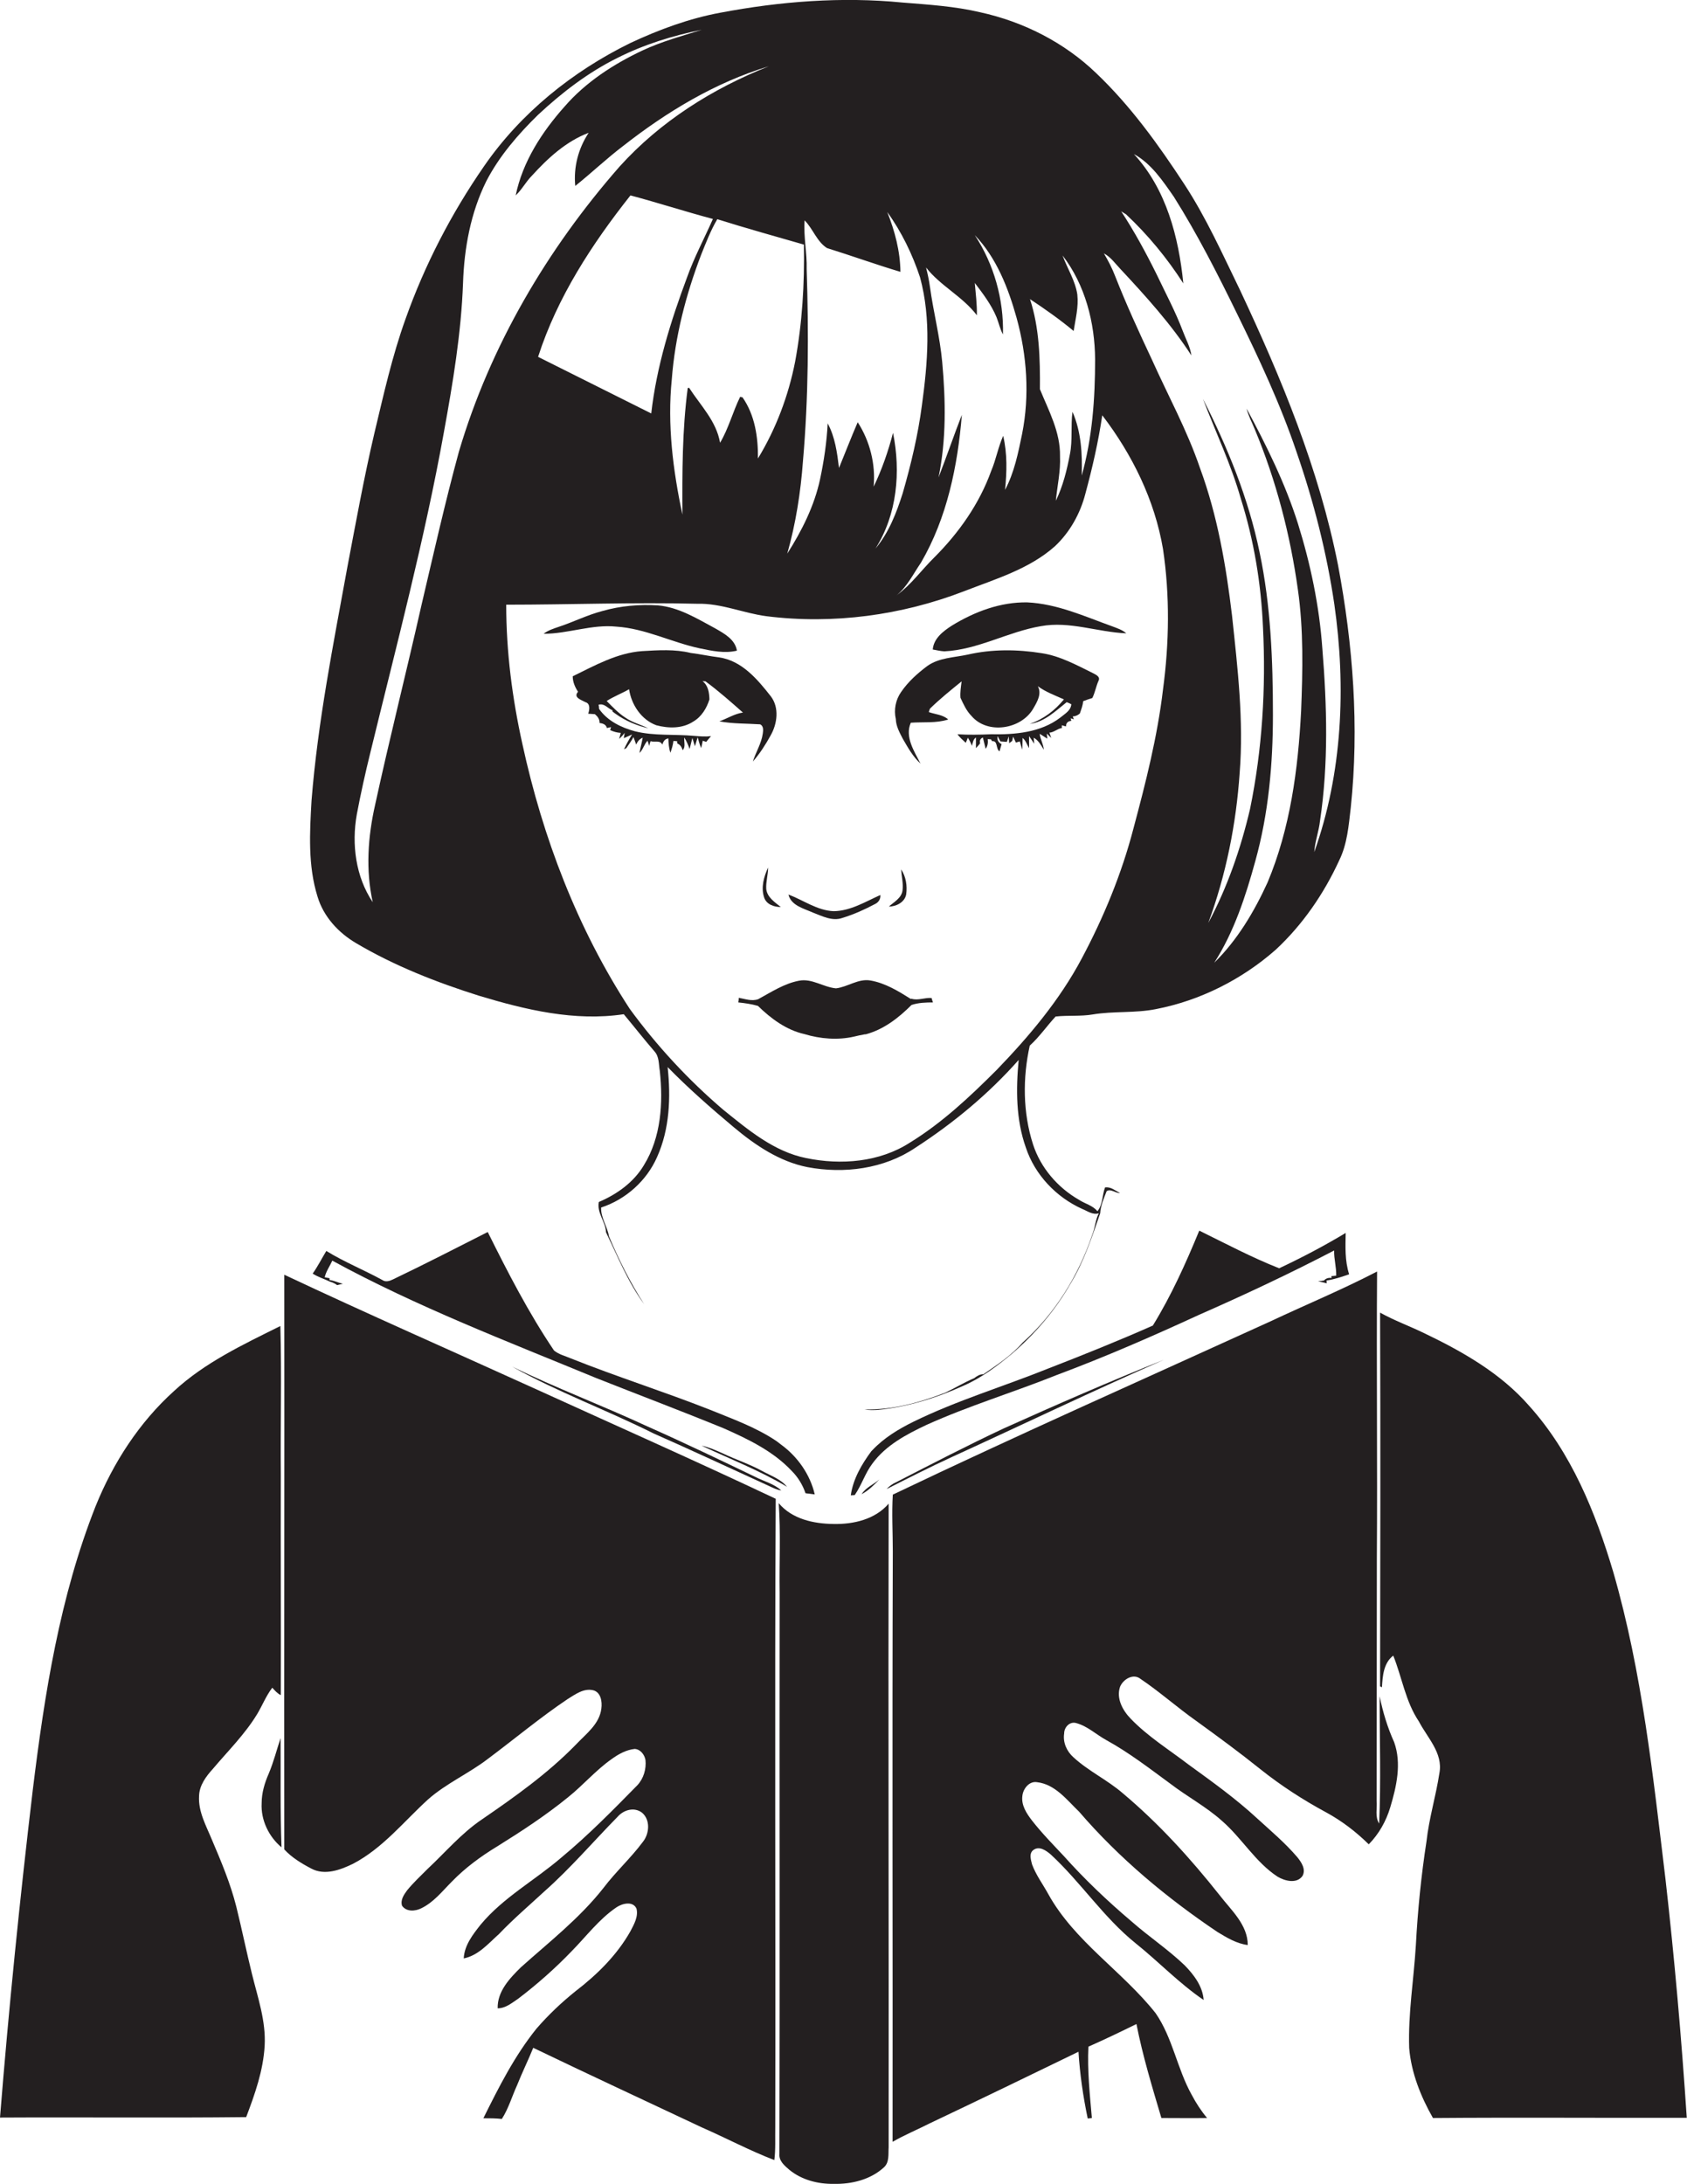 <?xml version="1.0" encoding="utf-8"?>
<!-- Generator: Adobe Illustrator 19.2.0, SVG Export Plug-In . SVG Version: 6.00 Build 0)  -->
<svg version="1.1" id="Layer_1" xmlns="http://www.w3.org/2000/svg" xmlns:xlink="http://www.w3.org/1999/xlink" x="0px" y="0px"
	 viewBox="0 0 730.5 945.6" enable-background="new 0 0 730.5 945.6" xml:space="preserve">
<g>
	<path fill="#231F20" d="M154.3,408.4c16.6,9.8,34.7,16.9,53.1,22.7c20.2,6.1,41.5,11.2,62.7,8c4.5,5.4,8.8,10.9,13.3,16.1
		c2.1,2.3,1.8,5.6,2.3,8.4c1.5,13.8,0.6,28.8-6.9,40.9c-4.4,7.4-11.7,12.6-19.5,15.9c-0.9,4.8,2.9,8.4,3.1,13.1
		c5.1,10.5,9.5,21.6,16.5,31.1c-6-9.3-10.9-19.1-15.2-29.3c-0.7-4.3-3.6-8.1-3.4-12.5c10.7-3.5,19.7-11.6,24.2-21.8
		c5.5-12.2,6-25.9,4.6-39c9,9.2,18.7,17.7,28.6,26c9.3,7.8,19.8,14.9,31.9,17.3c15.9,3,33.2,0.8,46.8-8.4
		c16.5-10.7,31.7-23.3,44.7-38c-1.2,12.7-1.2,25.8,3.1,37.9c3.9,11.8,13.1,21.5,24.4,26.6c2.3,0.9,4.5,2.7,7.2,1.9
		c-1.5,2.9-1.6,6.2-2.8,9.2c-6,17.8-16.2,34.3-30.2,46.8c-4.8,5.5-11,9.6-17,13.7c-1.5-0.1-2.8,0.8-4,1.7c-4.3,1.8-8.3,4.3-12.6,6.3
		c-11.1,4.3-22.9,7.5-34.9,7.2c2,0.4,4,0.3,6,0.2c12.8-1.3,25.3-5.2,37-10.5c7.8-3.4,14.5-8.5,21-13.9c10.1-8.7,18.8-18.9,25.4-30.5
		c5.7-9.4,9.1-19.9,12.7-30.2c0.2-3.4,1.6-6.5,2.8-9.6c1.9-1.2,3.8,1,5.8,0.8c-2.1-1-4-2.8-6.5-2.4c-1.3,3.4-0.9,7.4-3.3,10.3
		c-2-2.5-5.3-3.2-7.9-4.9c-9.3-5.3-16.7-13.9-20-24.1c-4.4-13.7-4.5-28.7-1.4-42.7c4.2-3.8,7.4-8.5,11.2-12.6
		c5.3-0.6,10.8,0,16.1-0.9c9-1.5,18.3-0.5,27.3-2.3c19.2-3.7,37.4-12.9,52-25.8c11.6-10.8,20.8-24.2,27.4-38.6
		c3.5-7.1,4.1-15.1,5-22.8c3.7-35,1-70.5-5.5-105c-8.2-41.5-24.5-80.9-42.4-119c-7.6-15.6-14.7-31.5-24.2-46
		c-11.2-17.1-23.2-33.8-38.1-48c-13.8-13.3-31.5-22.3-50.3-26.4c-11-2.6-22.4-3.3-33.6-4.2c-26.3-2.6-53-0.5-78.9,4.4
		C298.4,8,285.4,12.8,273,18.6c-25.1,12.3-47.6,30.4-63.5,53.5c-14.1,20.4-25.6,42.6-33.9,66c-5.8,16.1-9.5,32.8-13.5,49.5
		c-4.5,19.2-8,38.6-11.7,58c-6.1,33.5-12.8,67-15.5,101c-0.8,13.9-1.6,28.2,2.6,41.6C140.1,396.9,146.6,403.9,154.3,408.4z
		 M485.1,116.4c11,11.8,22,23.9,30.8,37.5c-0.5-3.7-2.4-7-3.7-10.5c-3.2-8.5-7.5-16.5-11.4-24.7c-4.6-9.3-9.6-18.5-15.3-27.2
		c0.5,0.3,1.6,1,2.1,1.3c9.5,8.9,17.8,19,24.8,29.9c-2-20.1-7.4-40.8-21.4-56c7.5,4.1,12.5,11.6,17.3,18.5
		c10.2,16.2,18.9,33.3,27.3,50.5c9.6,19.6,18.9,39.4,25.9,60.2c7.4,21.4,13,43.4,16.3,65.8c5.1,35.7,3.5,73-8.7,107.2
		c0.3-4.6,2-9,2.5-13.6c3.7-24.7,3-49.8,1-74.5c-1.3-18.4-5.1-36.6-10.6-54.2c-5.5-17.4-13.6-33.7-22.2-49.7
		c0.8,3.2,2.4,6.1,3.6,9.1c9.2,22.1,15.3,45.5,18.6,69.2c2.5,17.4,2.1,35.1,1.4,52.7c-1.3,25.2-4.7,50.7-14.5,74.1
		c-5.8,12.7-13.1,25-23.1,34.8c8.6-13.4,13.6-28.8,17.8-44.1c5.7-20.5,7.6-41.9,7.6-63.1c0-23.6-0.9-47.4-5.8-70.6
		c-4.8-23.2-13.8-45.3-24.5-66.3c5.5,14.4,12.2,28.4,16.4,43.2c5.7,18.1,8.8,36.9,9.6,55.8c1.3,26.2-0.3,52.7-5.6,78.5
		c-4,17.1-9.8,33.9-18.1,49.4c7.7-20.9,12.1-42.9,13.6-65c1.8-22.7-0.9-45.5-3.3-68c-2.6-21.7-6.3-43.4-13.9-64
		c-5.5-16.2-13.8-31.3-20.8-46.9c-5.6-11.9-11.1-23.9-15.9-36.1c-1.3-3.4-3-6.7-4.9-9.9C481,111.3,482.9,114.1,485.1,116.4z
		 M477.3,179.8c13,17,22.7,36.7,26.3,57.9c3,20.1,2.7,40.7,0,60.8c-2.4,20.4-7.5,40.4-12.8,60.2c-5.1,19.6-12.9,38.5-22.4,56.3
		c-9.5,17.9-22.7,33.6-36.8,48.2C420,474.8,408,486.1,394,494.7c-13.2,8.5-29.8,9.8-44.9,6.7c-14-2.8-25.2-12.3-36-21
		c-15.1-12.9-28.7-27.6-40.4-43.6C250,402,235,362.6,226.2,322.1c-4.4-19.8-7-40-7-60.3c27.6,0,55.2-1.1,82.7-0.4
		c10.3-0.3,20,4.1,30.1,5.4c28.8,3.6,58.4-0.4,85.4-10.8c13.6-5.3,28.3-9.6,39.4-19.5c6.5-6.1,11-14.2,13.2-22.8
		C473,202.6,475.6,191.3,477.3,179.8z M233,154.5c8.3-25.8,23.3-48.8,40-69.9c12,3.2,23.7,7,35.7,10.2c-3.7,8.4-8.1,16.6-11.2,25.3
		c-7.1,19-13.2,38.6-15.5,58.9C265.7,170.8,249.3,162.7,233,154.5z M466.5,127.5c-0.9-6-4.3-11.2-6.4-16.9c9.8,12.7,14,29.1,14.1,45
		c0,16.9-1.2,34-5.8,50.3c0.3-9.3-0.2-19-4-27.6c-0.8,6.1,0.1,12.3-1.1,18.3c-1.3,6.9-3,13.8-6.1,20.2c0.6-6.4,2.1-12.8,1.8-19.3
		c0.2-10.4-4.9-19.7-8.7-29c0.1-13.1-0.2-26.5-4.3-39c6.5,4.3,12.9,8.8,18.9,13.8C465.7,138.1,467.1,132.9,466.5,127.5z M423,136.5
		c0.1-4.7-0.5-9.4-0.9-14c3.5,4.6,7.1,9.3,9.4,14.8c1,2.5,1.5,5.1,2.8,7.5c0.4-15.1-3.9-30.4-12.2-43c9.4,9.8,14.5,22.9,18.1,35.8
		c4.5,16.3,5.7,33.6,2.4,50.2c-1.7,8.3-3.4,16.8-7.4,24.3c0.8-7.8,1-15.7-0.8-23.4c-2.2,4.9-3.1,10.3-5.2,15.2
		c-5.1,14.2-14,26.8-24.6,37.4c-5.5,5.4-10,11.8-16.3,16.4c4.6-3.8,7.2-9.3,10.5-14.1c11.3-19.4,15.9-41.9,17.7-64
		c-3.5,9-6.6,18.1-10.1,27.1c3.4-16.4,3.1-33.3,1.6-49.9c-1-11-3.8-21.6-5.3-32.5c-0.4-2.9-1-5.7-1.7-8.5
		C407.2,123.8,416.8,128.3,423,136.5z M348.4,95.4c3.6,3.6,5.3,9.2,9.7,12c10.6,3.3,21.1,7.1,31.8,10.3c-0.1-8.9-2.4-17.6-5.7-25.9
		c6.2,8.6,10.9,18.3,14.2,28.3c4.9,18.1,3.3,37.1,0.8,55.4c-1.7,12.9-4.7,25.5-8.3,38c-2.7,8.5-6,17.1-11.8,24
		c9.4-14.8,11-33.3,7.6-50.1c-2.1,8-4.8,15.9-8.4,23.3c0.9-9.7-1.6-19.7-6.9-27.9c-2.8,6.5-5.4,13.2-8.1,19.8
		c-0.8-6.6-1.7-13.4-4.9-19.3c-0.4,8.1-1.6,16.2-3.3,24.2c-2.5,11.6-7.9,22.3-14.2,32.2c3.7-13.1,5.8-26.5,6.8-40.1
		c2.4-27.6,2.5-55.4,1.6-83.1C349.5,109.6,347.9,102.5,348.4,95.4z M344.3,156.6c-2.9,14.8-8.3,29.1-16.1,41.9
		c0.1-9.2-1.3-18.8-6.7-26.5c-0.3,0-0.8-0.1-1-0.2c-3.2,6.5-5,13.7-8.7,19.9c-1.6-9.4-8.5-16.2-13.4-23.8c-0.2,0-0.5,0.1-0.6,0.1
		c-2.4,18.2-2.4,36.6-2.3,54.8c-4.1-19.2-6.6-39-4.6-58.6c1.4-18.5,6.1-36.6,12.7-53.9c2.1-5.2,4.1-10.5,7-15.4
		c12.4,3.9,25,7.4,37.5,11C348.4,122.9,347.4,139.9,344.3,156.6z M154.5,352.6c1.7-9,3.7-18,5.9-26.9c11.2-46,23.4-91.9,31.8-138.5
		c3.9-21.4,7.5-42.9,8.3-64.6c0.5-15.2,3.3-30.5,10.1-44.2c5.6-10.8,13.7-20.2,22.4-28.7c10.3-9.6,21.6-18.3,34.3-24.6
		c11.5-5.8,24-9.7,36.6-12.2c-8.7,2.7-17.5,5.1-25.8,9c-12.5,5.9-24.5,13.7-33.6,24.2c-9.8,11-18.2,23.9-21.2,38.5
		c2.7-2.5,4.4-5.9,7-8.5c6.9-7.6,14.8-14.9,24.6-18.6c-4.5,6.8-6.6,14.9-5.8,23c7-5.6,13.5-11.8,20.6-17.2
		c19-14.9,40-27.6,63.2-34.6c-24.3,9.6-47,23.9-64.6,43.4c-31.4,35.8-56.1,77.8-69.6,123.5c-6,22-11,44.3-16.2,66.4
		c-6.5,28.9-13.8,57.6-20.1,86.6c-3.1,13.7-4.1,28.1-1,42C154,379.6,152.2,365.5,154.5,352.6z"/>
	<path fill="#231F20" d="M412.1,270.9c-3.7,2.4-7.8,5.5-8.2,10.3c1.7,0.3,3.3,0.7,5,0.8c14.6-0.7,27.6-8.5,41.8-10.9
		c12.5-2.3,24.6,2.6,37,3.1c-1.7-1.5-3.9-2.2-6-3c-12-4.3-23.9-9.8-36.9-10.4C433.3,260.6,422,264.8,412.1,270.9z"/>
	<path fill="#231F20" d="M266.9,271.3c12.5,0.8,23.9,6.8,36.1,9.4c5.3,1.1,10.8,2.3,16.1,1c-0.8-4.9-5.5-7.4-9.5-9.7
		c-7.8-4.2-15.7-9.1-24.7-9.9c-8-0.5-16.2,0.2-23.9,2.4c-6.6,1.7-12.7,4.8-19.1,6.9c-2.3,0.8-4.6,1.5-6.5,3
		C246,274.4,256.3,270.2,266.9,271.3z"/>
	<path fill="#231F20" d="M330.9,388.6c1,3,4.3,4.1,7.2,4.1c-2.6-2.1-5.9-4.2-6.3-7.8c-0.2-3.1,0.8-6.2,0.8-9.3
		C330.8,379.5,329.4,384.2,330.9,388.6z"/>
	<path fill="#231F20" d="M384.9,392.5c3.2,0,6.9-1.9,7.5-5.3c0.5-3.7-0.1-7.7-2.2-10.8c0.2,3.1,1,6.1,0.6,9.2
		C390.3,388.9,387.1,390.5,384.9,392.5z"/>
	<path fill="#231F20" d="M352,395.1c4,1.5,8.4,3.9,12.8,2.3c4.9-1.5,9.6-3.6,14.1-6c1.5-0.7,2.5-2.2,2.3-3.9
		c-6.5,2.9-12.9,6.9-20.2,7c-7.2-0.3-13.1-4.8-19.6-7.2C342.6,392.1,348,393.3,352,395.1z"/>
	<path fill="#231F20" d="M394.7,432.4l-0.3,0.1c-5.4-3.4-11.1-6.9-17.5-8c-5.3-0.9-9.8,2.8-14.9,3.4c-5.5-0.5-10.4-4.4-16-3.3
		c-6.4,1.2-12,4.9-17.7,8c-2.8,1-5.6-0.1-8.4-0.6c0,0.5-0.1,1.5-0.2,2c2.9,0.3,5.7,0.7,8.5,1.5c5.6,5.5,12.4,10.5,20.1,12.2
		c6.9,2.1,14.5,2.7,21.5,1.1c1.5-0.4,3.1-0.7,4.7-1l0.4,0c7.8-2.1,14.2-7.1,19.8-12.7c3-1,6.2-1.1,9.3-1.1c-0.2-0.5-0.5-1.4-0.6-1.9
		C400.5,431.8,397.6,433.3,394.7,432.4z"/>
	<path fill="#231F20" d="M582.7,533.8c-9.3,5.6-19,10.7-28.8,15.3c-11.9-4.7-23.2-10.7-34.6-16.3c-5.8,14.1-12.1,28.1-20.1,41.1
		c-14.9,6.6-30.1,12.7-45.3,18.6c-19.4,7.8-39.5,13.8-58.3,23c-6.5,3.2-12.8,7-17.8,12.3l-0.5,0.5c-4.2,5.7-7.9,12-8.9,19.1l1.7-0.1
		c3-4.3,4.5-9.5,7.7-13.7c5.8-7.9,14.7-12.6,23.4-16.7c18.4-8.3,37.7-14.1,56.4-21.6c20.9-7.8,41.3-16.7,61.5-26
		c19.8-8.7,39.4-17.9,58.6-27.9c-0.1,3.7,1,7.2,0.9,10.9c-0.5,0.1-1.6,0.1-2.1,0.2l0.1,0.8c-1.4-0.2-2.5,0.2-3.3,1.1
		c-0.7,0.1-2,0.3-2.6,0.3c0.7,0.2,2,0.4,2.6,0.6c0.3,0.1,0.9,0.2,1.2,0.3l-0.1-1.2c3.4-0.5,6.6-1.6,9.8-2.7
		C582.3,545.8,582.6,539.7,582.7,533.8z"/>
	<path fill="#231F20" d="M342.8,636.8c2.7,2.7,4.8,6.1,6,9.7c1,0.1,3,0.4,4,0.5c-2-8.6-7.4-16.3-14.5-21.5c-0.7-0.5-1.4-1.1-2.1-1.6
		c-8.9-6-19.1-9.6-28.9-13.6c-19.8-7.8-40.1-14.2-59.9-22.1c-2.5-1.1-5.3-1.7-7.5-3.5c-11-16.3-20-33.8-28.7-51.3
		c-13.6,6.9-27.2,13.9-41,20.5c-1.4,0.7-3.2,1.3-4.6,0.3c-8-4.4-16.5-7.8-24.3-12.6c-2,3.3-3.7,6.7-5.9,9.8c2.3,1.5,5,2.3,7.5,3.5
		c1.1,0.3,2.2,0.8,3.1,1.5l0.8-0.2c0.4-0.1,1.3-0.3,1.7-0.4c-2-0.4-3.8-1.4-5.8-1.6l0-0.8c-0.5-0.1-1.6-0.3-2.1-0.4
		c0.6-2.6,2.2-4.8,3.3-7.2c36.7,20,75.7,34.9,114.2,50.8c18.4,7.3,37,14.3,55.3,21.8C323.8,623,334.7,628.2,342.8,636.8z"/>
	<path fill="#231F20" d="M230.9,600.9c-35.9-16.3-72.1-32.2-107.8-49c0.1,82.9-0.1,165.9,0,248.8c3.2,3.5,7.5,6.1,11.7,8.3
		c5.8,3.1,12.6,0.6,18.1-2.1c12.8-6.7,21.9-18.2,32.4-27.8c7.9-7,17.8-11.3,26.1-17.7c11.5-8.6,22.5-17.8,34.4-25.8
		c3.3-2,6.9-4.8,11.1-3.8c3.3,0.9,3.9,4.9,3.5,7.9c-0.8,6.8-6.7,11-11.1,15.7c-12.1,12.4-26.3,22.5-40.6,32.3
		c-8.9,6-15.8,14.2-23.6,21.5c-3,3-6.1,5.9-8.8,9.2c-1.4,1.9-3,4.2-2.2,6.7c1.9,2.7,5.7,2.4,8.3,1.1c5.4-2.6,9.1-7.4,13.2-11.5
		c5.8-6,12.6-11,19.7-15.3c10.6-6.6,21-13.4,30.7-21.3c6.5-5.2,11.9-11.6,18.7-16.4c3-2.2,6.4-4.1,10.1-4.5c2.5,0.1,4.3,2.5,4.7,4.8
		c0.4,3.9-0.8,8-3.5,10.9c-10.6,10.8-21.2,21.6-32.9,31.3c-11.5,9.9-25.2,17.3-35,29.1c-3.4,4.3-7,8.9-7.3,14.6
		c6.4-1.3,10.7-6.5,15.3-10.6c6.2-6.5,13-12.3,19.6-18.4c11.3-10,21.1-21.5,31.7-32.3c2.6-3,7.2-4.4,10.6-1.8
		c3.7,3.1,3.2,9.1,0.4,12.6c-5.2,7-11.8,13-17.1,20c-10.3,13.1-23.4,23.3-35.7,34.3c-4.9,4.8-10.3,10.5-10.1,17.8
		c3.4,0,6.1-2.3,8.8-4.1c8.3-6.3,16.1-13.2,23.3-20.7c6.3-6.4,11.8-13.8,19.3-18.9c2.5-1.7,7.1-2.9,8.7,0.5c0.9,3.5-1.1,6.9-2.6,9.8
		c-5.8,10.3-14.4,18.8-23.8,26c-6.1,4.9-11.8,10.3-16.9,16.2c-9.5,11.8-16.3,25.3-23,38.8c2.7,0,5.4,0,8,0.3
		c2.9-4.5,4.4-9.8,6.6-14.6c2.2-5.5,4.8-10.8,7-16.2c24.3,11.7,48.7,23,73.1,34.5c10.5,4.6,20.6,10,31.3,14.1
		c0.6-4.7,0.3-9.5,0.4-14.3c0.2-90.7-0.3-181.3,0.2-272C301,632.4,265.8,616.8,230.9,600.9z"/>
	<path fill="#231F20" d="M597.4,734.4c0,18.3,0.6,36.7-0.2,55.1c-1.9-2.9-0.8-6.6-1.1-9.8c0-35,0.1-70,0.1-105
		c0.3-41.4-0.2-82.8,0.1-124.2c-15,7.8-30.7,14.3-46,21.5c-54.6,24.9-109.5,49.2-163.7,75.1c-0.5,8.2,0,16.4,0,24.6
		c-0.3,85.2,0,170.4-0.1,255.6c5.2-3,10.8-5.3,16.1-8c21.5-10.2,43-20.6,64.4-31c0.6,9.7,2,19.3,4,28.9l1.8-0.2
		c-0.9-10.3-2-20.6-1.5-30.9c7-3.1,13.9-6.4,20.8-9.8c2.7,13.8,6.8,27.2,10.8,40.7c6.6,0,13.2,0.1,19.8,0c-2.6-3.1-4.8-6.5-6.7-10.1
		c-6.3-11.3-8.2-24.6-15.6-35.3c-14.4-18.2-35.1-31-46.5-51.6c-2.3-4.2-5.3-8.2-7-12.8c-0.5-2-1.4-4.7,0.5-6.2
		c2.6-2,5.6,0.2,7.6,1.9c13,12,22.8,27.2,36.7,38.4c10,8,18.9,17.4,29.5,24.6c-0.4-5.9-4.2-10.9-8.2-15c-7.2-6.9-15.5-12.4-23-19
		c-10.4-8.8-20.4-18.3-29.5-28.5c-4.7-5-9.5-9.9-13.7-15.3c-2.3-3-4.6-6.5-4.1-10.5c0.3-3.2,3-6.6,6.4-6c7.8,0.9,12.9,7.7,18.2,12.8
		c17.3,20.1,37.8,37.2,59.8,52c4.1,2.5,8.4,5.1,13.2,5.7c0-8.8-7.2-15.1-12.2-21.6c-12.6-15.9-26.3-31-41.9-44.1
		c-6.7-5.8-14.9-9.6-21.4-15.6c-2.9-2.6-4.6-6.4-4-10.3c0-2.7,2.4-5.3,5.2-4.5c4.9,1.3,8.7,5,13.1,7.4c9.8,5.4,18.6,12.2,27.6,18.8
		c7.3,5.6,15.6,10,22.5,16.2c8.6,7.5,14.4,17.8,24,24.1c3.2,1.9,8.3,3.2,10.8-0.3c1.6-2.9-0.5-6-2.3-8.2
		c-5.2-6.1-11.4-11.3-17.3-16.7c-9.3-8.6-19.5-15.9-29.7-23.3c-8.5-6.5-17.7-12.2-25.1-19.9c-3.5-3.6-6.3-8.8-4.6-13.8
		c1.3-3.2,5.7-6,8.9-3.4c8.3,5.6,15.8,12.3,24,18.1c9.4,6.8,18.8,13.7,27.9,21c8.9,7.1,18.5,13.3,28.5,18.7
		c6.8,3.7,12.9,8.4,18.4,13.8c4.4-4.5,7.5-10,9.3-16c2.7-9,5-19,1.7-28.2C600.8,747.9,598.8,741.2,597.4,734.4z"/>
	<path fill="#231F20" d="M721.2,813.7c-5.4-44.7-10.1-89.7-22.6-133c-7.7-25.9-18.2-51.8-36.5-72.1c-12.3-14.1-28.9-23.5-45.6-31.5
		c-6.2-3-12.8-5.4-18.9-8.8c0.2,53.9,0.1,107.9,0,161.8c0.2,0.1,0.6,0.3,0.8,0.4c0.3-4.9,0.7-10.5,4.9-13.7
		c3.8,9.4,5.3,19.9,11.1,28.5c3.7,7.1,10.5,13.7,8.9,22.3c-1.5,9.9-4.5,19.6-5.6,29.6c-2.3,14.9-3.8,29.8-4.6,44.9
		c-0.9,14.9-3.4,29.7-2.9,44.6c0.9,10.7,5,21,10.3,30.3c36.6-0.3,73.3,0,109.9-0.1C728.1,882.4,725.1,848,721.2,813.7z"/>
	<path fill="#231F20" d="M102.3,825.4c-2.5-9.9-6.5-19.4-10.5-28.8c-2.5-6.1-6-12.2-5.6-19c0.1-4.6,3-8.5,6-11.8
		c6.5-7.7,13.8-14.9,19.1-23.6c2.3-3.8,3.9-8,6.6-11.5c1.1,1.2,2.2,2.5,3.7,3.2c0.1-31.7-0.1-63.5,0-95.2
		c-0.2-21.5,0.4-43.1-0.2-64.6c-16.1,8-32.7,15.8-46,28.1c-15.1,13.6-26.4,31.1-34,49.9c-15.5,39.2-22.1,81.1-27.2,122.8
		C8.6,822,3.8,869.4,0,916.8c35.5-0.2,71.1,0.2,106.6-0.2c3.8-10,7.4-20.2,8-30.9c0.6-10.7-3-20.9-5.5-31.1
		C106.7,844.9,104.7,835.1,102.3,825.4z"/>
	<path fill="#231F20" d="M388.1,641.7c-1.6,0.7-3,1.7-4.2,3c9.3-4.7,18.7-9.5,28.3-13.9c30.6-14,61-28.6,91.8-42.1
		c-23.3,9.3-46.4,19.4-69.3,29.7C418.9,625.8,403.5,633.8,388.1,641.7z"/>
	<path fill="#231F20" d="M221.8,591.7c19.7,11,41,18.8,61.2,28.9c16.8,7.4,33.4,15.2,50.1,22.8c1.7,0.8,3.3,1.6,5.2,1.9
		c-3.1-2.9-7.4-3.9-11.1-5.8c-15.6-7.5-31.2-15-47-22C260.8,608.5,240.9,601,221.8,591.7z"/>
	<path fill="#231F20" d="M360.9,659.8c-8.6-0.1-17.9-2.1-23.7-9c0.9,12.9,0.2,25.9,0.4,38.8c-0.1,81,0.1,161.9-0.1,242.9
		c-0.3,3.1,2.3,5.2,4.4,7c5.3,4.3,12.3,6.1,19,6c7.8,0.2,16-1.8,21.8-7.1c2.5-2.2,1.9-5.8,2.1-8.8c0.1-92.9-0.2-185.8,0-278.6
		C379,657.8,369.6,660,360.9,659.8z"/>
	<path fill="#231F20" d="M121.5,752.5c-1.7,5.1-3,10.3-5.1,15.3c-1.8,4.1-3.1,8.4-3.1,12.9c-0.4,7.3,3.1,14.5,8.6,19.1
		C121.3,784,121.6,768.2,121.5,752.5z"/>
	<path fill="#231F20" d="M473.2,291.4c-7.1-3.5-14.2-7.4-22.1-8.6c-10.6-1.7-21.5-1.8-32,0.6c-5.9,1.3-12.4,1.3-17.5,4.9
		c-4.3,3.2-8.4,6.9-11.4,11.3c-2.4,3.4-3.2,7.7-2.3,11.7c0.1,3.1,1.6,5.8,3,8.5c2.2,3.8,4.4,7.8,7.7,10.8
		c-2.7-5.3-6.9-11.6-4.2-17.7c5.4-0.4,11,0.3,16.2-1.4c-2.3-2.1-5.6-2.2-8.4-3.2c0.1-0.4,0.3-1.1,0.5-1.5c4.3-4.2,9-8,13.7-11.8
		c-0.3,2.4-0.7,4.7-0.5,7.1c1.3,2.8,2.6,5.7,4.8,7.9c6.9,8.1,21.5,5.8,26.7-3.2c1.7-2.9,3.8-6.4,2-9.7c3.4,2.5,7.5,4,11.3,5.7
		c-3.9,4.8-8.9,8.6-14.8,10.6c6.4-0.8,11.2-5.6,16-9.4c0.5,0.2,1.5,0.6,2,0.9c-0.2,2.8-2.9,4.2-4.8,5.8c-8.5,6.5-19.7,7.4-30,7.2
		c-4.8,0.2-9.7,0.3-14.5,0c1,1.4,2.3,2.5,3.6,3.7c0.2-0.5,0.7-1.7,0.9-2.2c0.7,1.1,1.3,2.3,1.8,3.5c0.3-1.3,0.5-2.8,1.7-3.6
		c0,1.2,0,3.5,0,4.6c0.5-0.5,1.4-1.5,1.8-2.1c-0.3-1.2,0.1-2,1.2-2.5c0.4,1.6,0.8,3.3,1.2,4.9c0.9-1.2,1.1-2.7,0.9-4.2l1.4,0.1
		l0.5,0.8c2.6-0.3,1.5,3.3,3.2,4.4c0.2-0.8,0.7-2.3,0.9-3.1c-1.5-0.8-2-1.9-1.7-3.5c0.3,0.6,0.9,1.8,1.2,2.3
		c0.9,0.1,1.8,0.1,2.8,0.2c0.2-0.6,0.6-1.8,0.8-2.4c0,0.8,0.2,2.3,0.2,3c0.3-0.3,1-0.8,1.3-1l0.4-1.9c0.3,0.6,0.9,1.9,1.2,2.6
		c0.4-0.1,1.2-0.4,1.7-0.5c0.3,1.2,0.7,2.4,1.1,3.6c0-1.3,0.1-3.8,0.1-5.1c1.4,1.1,1.9,2.9,2.8,4.4c0-1.3,0-3.9,0-5.2
		c0.6,0.8,1.7,2.5,2.2,3.3c0-0.7-0.1-2-0.2-2.6c2.1,1.1,3.2,3.3,4.4,5.2c-0.2-2.4-1.5-4.5-1.8-6.9c1.1,0.7,2.2,1.4,3.3,2.1
		c0-0.5-0.2-1.6-0.2-2.2l1.9,1.9l-0.8-2.3c2-0.1,3.6-1.8,5.4-2l0-1.2c0.4,0.1,1.3,0.4,1.8,0.5c0-1.5,0.8-2.3,2.3-2.4l-0.3-1.1
		l1.4,0.4l-0.5-1.2c1.2-0.1,2.2-0.5,3.1-1.3c0.6-1.8,1.3-3.5,1.4-5.3c1.3-0.5,2.6-1,4-1.4l0,0c1.2-2.4,1.6-5.1,2.7-7.5
		C476.6,292.9,474.3,292,473.2,291.4z"/>
	<path fill="#231F20" d="M330.3,317.6c-0.6,4.3-3,8-4.3,12.1c3-3.4,5.5-7.3,7.7-11.3c2.9-5.1,3.8-12,0.1-16.9
		c-5.8-7.4-12.6-15.5-22.5-16.9c-4.1-0.5-8.1-1.4-12.2-1.9c-6.9-1.7-14.1-1.2-21.1-0.8c-10.8,0.8-20.4,6.2-30,10.9
		c0,2.5,1,4.7,2.3,6.7c-2.2,2.5,1.4,3.5,3.2,4.5c2.2,0.6,1.8,3.3,1.2,5c1,0.1,2,0.1,2.9,0.2c1.2,1,2.1,2.2,2,3.8
		c1.4,0.2,2.8,0.6,3.2,2.2c0.5-0.1,1.4-0.3,1.8-0.4l-0.4,1.3c1.5,0.7,3,1.1,4.6,1.2c-0.2,0.7-0.5,2-0.7,2.6c0.9-0.8,1.7-1.7,2.4-2.6
		l-0.4,2.3c0.9-0.4,2.7-1.2,3.6-1.6c-1.3,2.1-2.5,4.2-3.5,6.4c0.3-0.1,0.7-0.4,1-0.5c1.1-1.6,2.2-3.1,3.1-4.8
		c0.3,0.8,0.9,2.5,1.2,3.3c0.5-1.4,1.5-2.5,2.8-3c-0.4,2.2-1,4.4-1.4,6.6c1.6-1.5,2-3.8,3.5-5.3c0.2,0.6,0.6,1.7,0.7,2.3
		c0.1-0.5,0.4-1.6,0.6-2.1c1.7,0.6,4.2-0.6,5.1,1.5c0.4-1.4,1.1-2.5,2.6-2.7c0.1,2.1,0.2,4.2,0.9,6.2c0.6-1.7,1.1-3.4,1.3-5.1
		l1.6,0.1c0,0.3,0,0.8,0.1,1c1.2,0.5,1.9,1.5,2.3,2.9c1.4-1.4,0.5-3.7,0.7-5.5c1,1.6,1.7,3.2,2.3,5c0.4-1.6,0.8-3.2,1.2-4.8
		c0.3,0.9,0.8,2.7,1.1,3.6c0.4-1.3,0.8-2.6,1.2-3.9c0.4,1.6,0.9,3.2,1.5,4.7c0.3-1.1,0.5-2.1,0.7-3.2c0.4,0.1,1.1,0.4,1.5,0.5
		c0.7-0.9,1.4-1.7,2.1-2.5c-2.4,0.3-4.8,0.1-7.2-0.1c-8.6-0.8-17.4,0.1-25.8-2c-5.9-1.6-11.9-4.5-15.5-9.7c0-0.5-0.1-1.4-0.2-1.8
		c2.6-0.7,3.9,1.6,6,2.4l0,0.5c0.3,0.3,1,0.8,1.3,1c4.3,3.1,9.1,5.1,14.2,6.3c-3.3-1.6-6.9-2.5-9.9-4.6c-3.1-2-5.6-4.7-8.1-7.2
		c3.1-2,6.6-3.3,9.7-5.1c1,6.7,5.3,13.2,11.8,15.6c5.3,1.4,11.3,1.5,16-1.6c3.6-2.1,5.8-5.8,7-9.6c-0.1-2.9-0.5-6-3-7.9l1.3,0.1
		c5.7,4.2,11,8.9,16.2,13.5c-3.6,0.5-6.8,2.6-10.2,3.8c5.8,1.1,11.8,0.9,17.7,1.3C330.7,314.4,330.5,316.2,330.3,317.6z"/>
	<path fill="#231F20" d="M329.9,636.8c-5.3-2.9-11.1-4.8-16.6-7.4c-3.1-1.4-6.2-2.8-9.5-3.5c12.4,5.8,25.2,10.8,37,17.8
		C338,640.3,333.7,638.9,329.9,636.8z"/>
	<path fill="#231F20" d="M373.1,646.9c2.9-1.5,5.4-4,7.7-6.4C378.3,642.7,374.9,644,373.1,646.9z"/>
</g>
</svg>
